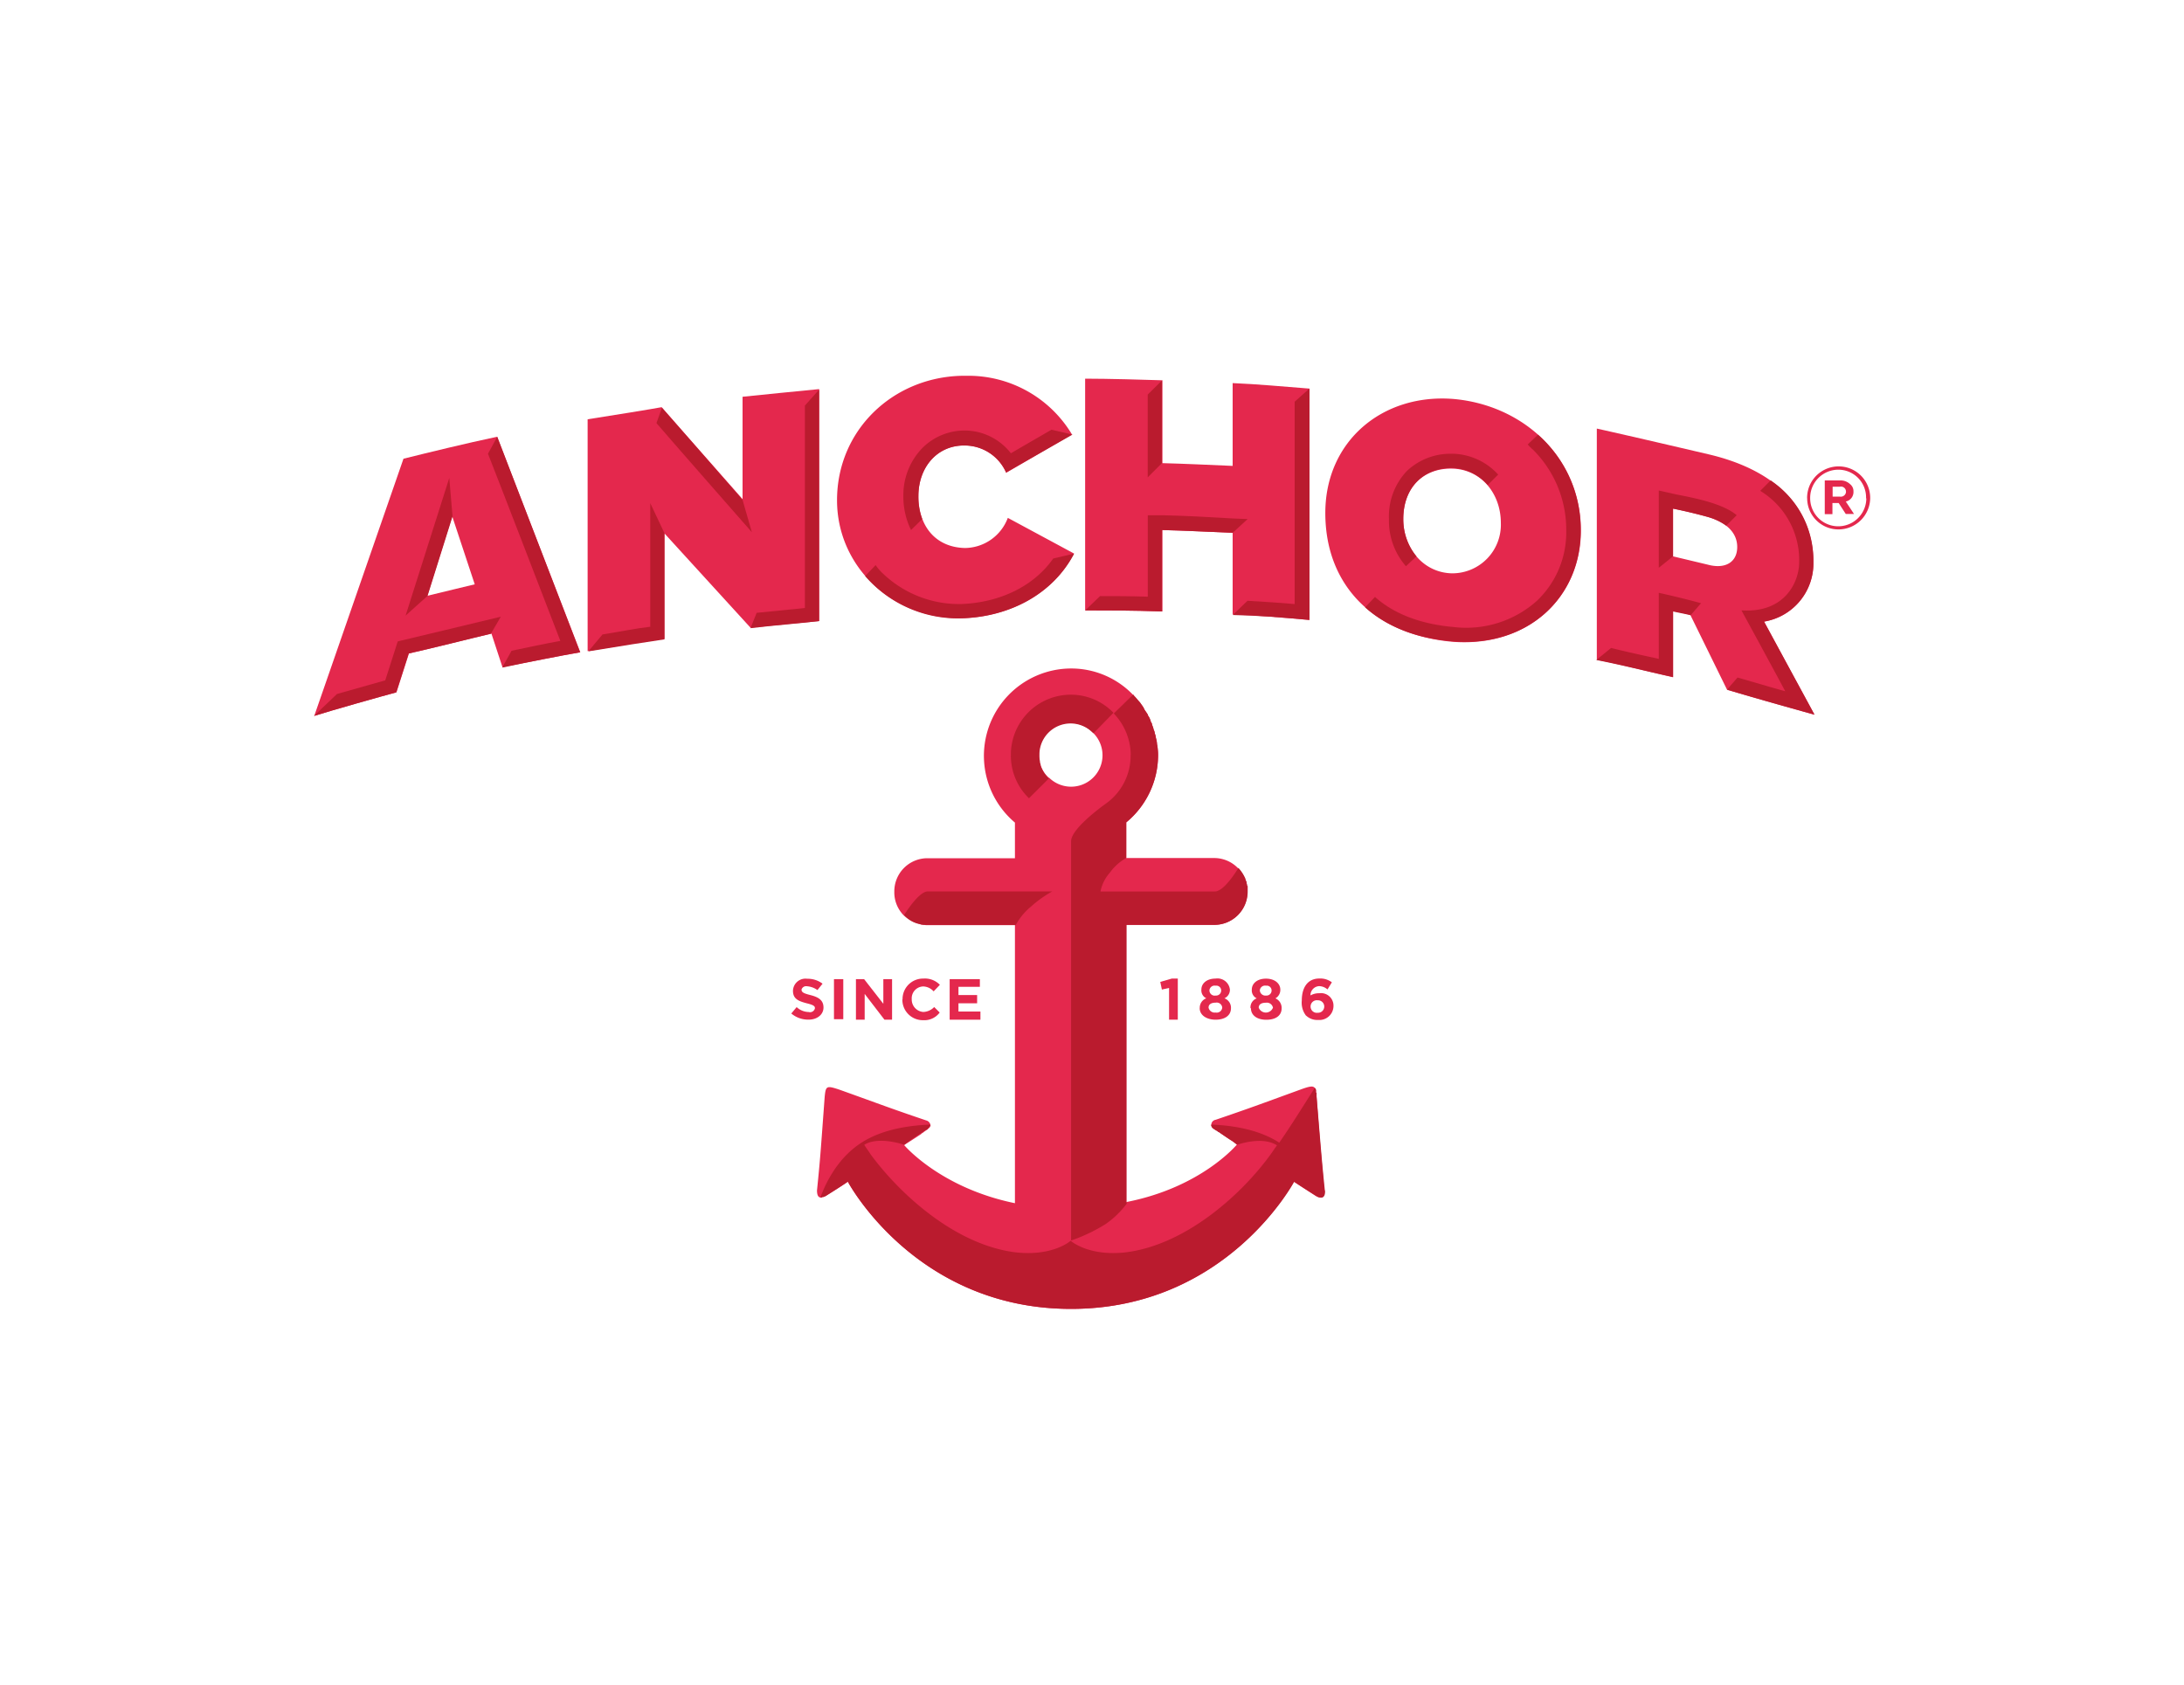 <svg xmlns="http://www.w3.org/2000/svg" xmlns:xlink="http://www.w3.org/1999/xlink" viewBox="0 0 350 270"><defs><style>.a{fill:none;}.b{clip-path:url(#a);}.c,.d{fill:#e4284d;}.c,.e{fill-rule:evenodd;}.e{fill:#ba1b2e;}</style><clipPath id="a"><rect class="a" x="50.33" y="60.25" width="249.33" height="149.5"/></clipPath></defs><title>anchorlogo</title><g class="b"><g class="b"><path class="c" d="M126.79,162.46l0.88-1.05a2.89,2.89,0,0,0,1.93.79,0.8,0.8,0,0,0,1-.61c0-.35-0.26-0.53-1.32-0.79-1.32-.35-2.2-0.7-2.2-2a2,2,0,0,1,2.28-1.93,3.92,3.92,0,0,1,2.46.79L131,158.68a3.28,3.28,0,0,0-1.67-.61,0.77,0.77,0,0,0-.88.53c0,0.44.35,0.61,1.41,0.88,1.4,0.35,2.11.88,2.11,2s-1,1.94-2.37,1.94a4.21,4.21,0,0,1-2.81-1"/><rect class="d" x="133.65" y="156.93" width="1.49" height="6.42"/><polygon class="c" points="137.17 156.93 138.48 156.93 141.56 160.88 141.56 156.93 142.96 156.93 142.96 163.43 141.74 163.43 138.57 159.3 138.57 163.43 137.17 163.43 137.17 156.93"/><path class="c" d="M144.64,160.18a3.28,3.28,0,0,1,3.34-3.34,3.32,3.32,0,0,1,2.64,1l-1,1.05a2.33,2.33,0,0,0-1.67-.79,1.9,1.9,0,0,0-1.84,2v0.09a2,2,0,0,0,1.84,2,2.52,2.52,0,0,0,1.76-.79l0.88,0.88a3.06,3.06,0,0,1-2.64,1.23,3.28,3.28,0,0,1-3.34-3.34"/><polygon class="c" points="152.19 156.93 157.03 156.93 157.03 158.16 153.6 158.16 153.6 159.48 156.59 159.48 156.59 160.8 153.6 160.8 153.6 162.12 157.12 162.12 157.12 163.43 152.19 163.43 152.19 156.93"/><polygon class="c" points="187.35 158.34 186.2 158.6 185.94 157.37 187.79 156.84 188.75 156.84 188.75 163.43 187.35 163.43 187.35 158.34"/><path class="c" d="M195.7,158.77a0.77,0.77,0,0,0-.88-0.79,0.84,0.84,0,0,0-1,.7v0.09a0.84,0.84,0,0,0,1,.79,0.81,0.81,0,0,0,.88-0.79m0.17,2.72a0.88,0.88,0,0,0-1.05-.79c-0.7,0-1.14.26-1.14,0.79a1,1,0,0,0,1.14.79,0.88,0.88,0,0,0,1.05-.79m-3.6.09a1.61,1.61,0,0,1,1.05-1.58,1.4,1.4,0,0,1-.79-1.4c0-1,.88-1.76,2.28-1.76a2,2,0,0,1,2.29,1.76,1.48,1.48,0,0,1-.88,1.4,1.61,1.61,0,0,1,1.05,1.58c0,1.23-1.05,1.85-2.46,1.85s-2.55-.7-2.55-1.85"/><path class="c" d="M203.78,158.77a0.77,0.77,0,0,0-.88-0.79,0.84,0.84,0,0,0-1,.7v0.09a0.89,0.89,0,0,0,1,.79,0.81,0.81,0,0,0,.88-0.79M204,161.5a1,1,0,0,0-1.14-.79c-0.7,0-1.14.26-1.14,0.79a1.22,1.22,0,0,0,2.28,0m-3.6.09a1.54,1.54,0,0,1,1-1.58,1.41,1.41,0,0,1-.79-1.4c0-1,.88-1.76,2.28-1.76s2.29,0.79,2.29,1.76a1.55,1.55,0,0,1-.79,1.4,1.66,1.66,0,0,1,1,1.58c0,1.23-1,1.85-2.46,1.85s-2.46-.7-2.46-1.85"/><path class="c" d="M212.22,161.32a1,1,0,0,0-1.05-1,1,1,0,0,0-1.14,1,1,1,0,0,0,1.14,1,1,1,0,0,0,1.05-1m-2.9,1.49a3.41,3.41,0,0,1-.7-2.46c0-2,.88-3.52,2.82-3.52a3.07,3.07,0,0,1,2,.61l-0.7,1.14a2.11,2.11,0,0,0-1.32-.53,1.47,1.47,0,0,0-1.41,1.49,2.73,2.73,0,0,1,1.41-.35,2,2,0,0,1,2.28,2,2.26,2.26,0,0,1-2.46,2.28,2.59,2.59,0,0,1-1.93-.7"/><path class="c" d="M168.1,124.67a4.52,4.52,0,0,1-1.32-2v-0.09a0.32,0.32,0,0,1-.09-0.26,0.3,0.3,0,0,0-.09-0.17V122c0-.35-0.09-0.61-0.09-1a5,5,0,0,1,8.61-3.6l0.09,0.09a5,5,0,0,1-7.12,7.12m44.12,66.09c-0.44-5.27-.53-5.54-1.23-15a1.11,1.11,0,0,1-.09-0.53v-0.44l-0.09-.09a0.32,0.32,0,0,0-.09-0.26,0.09,0.09,0,0,0-.09-0.09c-0.26-.26-0.79-0.17-2,0.26-7,2.55-8.17,3-13.8,4.92a0.82,0.82,0,0,0-.7.79v0.17a0.29,0.29,0,0,0,.09.17,0.09,0.09,0,0,0,.09.09,0.08,0.08,0,0,0,.09.09c0.09,0.09.17,0.09,0.26,0.18a2,2,0,0,0,.44.26l0.26,0.26a0.31,0.31,0,0,1,.17.09c0.7,0.44,1.41,1,1.85,1.23s0.7,0.53.88,0.61c0,0-5.63,6.86-17.67,9.23a0.09,0.09,0,0,0-.09.09V148.23h14.06a5.33,5.33,0,0,0,5.36-5.36v-0.52a2,2,0,0,0-.09-0.35v-0.17a1,1,0,0,1-.09-0.44,0.09,0.09,0,0,0-.09-0.09,0.67,0.67,0,0,0-.17-0.44v-0.09a5.3,5.3,0,0,0-4.92-3.25H180.49v-5.71a14,14,0,0,0,5.1-10.73c0-.52-0.09-1-0.09-1.4a1.28,1.28,0,0,1-.09-0.61c-0.09-.26-0.09-0.53-0.17-0.79a2.13,2.13,0,0,0-.17-0.7,1.6,1.6,0,0,0-.18-0.61l-0.26-.79a0.66,0.66,0,0,0-.18-0.44,8,8,0,0,0-.35-0.88,0.66,0.66,0,0,1-.17-0.35l-0.53-.79a1.34,1.34,0,0,1-.17-0.35,4.74,4.74,0,0,0-.61-0.79,0.49,0.49,0,0,0-.17-0.26c-0.26-.26-0.44-0.52-0.7-0.79a0.34,0.34,0,0,0-.17-0.17,13.75,13.75,0,0,0-9.93-4.22,14,14,0,0,0-9,24.7v5.71H148.59a5.31,5.31,0,0,0-5.27,5.36,5.24,5.24,0,0,0,1.49,3.78,5.44,5.44,0,0,0,2.72,1.41v0.09h0.53a1.09,1.09,0,0,0,.53.09h14.06v44.56c-12-2.46-17.76-9.32-17.76-9.32s1.41-.88,2.73-1.76a1.24,1.24,0,0,1,.35-0.26l0.09-.09c0.17-.09.35-0.26,0.53-0.35a0.34,0.34,0,0,0,.17-0.18c0.09,0,.09,0,0.09-0.09a0.09,0.09,0,0,0,.09-0.09c0.09,0,.09-0.09.09-0.17h0.09v-0.17a0.92,0.92,0,0,0-.7-0.79c-5.71-1.93-6.77-2.37-13.88-4.92-2.11-.7-2.2-0.61-2.38,1.14-0.7,9.49-.7,9.75-1.23,15,0,0.7.17,1.14,0.61,1.14h0.09a0.27,0.27,0,0,0,.17-0.09H132c0.09-.09.26-0.09,0.35-0.17,3.08-1.93,3.52-2.28,3.52-2.28s10.81,20.39,35.77,20.39,35.68-20.39,35.68-20.39l3.52,2.28c1,0.61,1.5.17,1.41-.88"/><path class="e" d="M162,121a9.49,9.49,0,0,0,2.9,6.94l3.17-3.16a5.38,5.38,0,0,1-1.32-2.11,0.41,0.41,0,0,0-.09-0.35V122a3.71,3.71,0,0,1-.09-1,5,5,0,0,1,8.52-3.6h0.09c0,0.09,0,.09.09,0.09l3.17-3.25a9.48,9.48,0,0,0-6.86-2.9A9.61,9.61,0,0,0,162,121"/><path class="e" d="M181.19,121a9.42,9.42,0,0,1-4,7.82c-1.58,1.14-5.54,4.22-5.54,6v64a26.56,26.56,0,0,0,5.54-2.64,14.62,14.62,0,0,0,3.43-3.34h-0.09V148.23h14.06a5.33,5.33,0,0,0,5.36-5.36V142c-0.09,0-.09-0.09-0.09-0.17s-0.09-.26-0.09-0.44v-0.09a0.89,0.89,0,0,1-.17-0.44,6.16,6.16,0,0,0-1.14-1.76s-2.2,3.78-3.78,3.78H176.36a6.39,6.39,0,0,1,1.49-3,8.19,8.19,0,0,1,2.64-2.37v-5.71a14,14,0,0,0,5.1-10.73,7.31,7.31,0,0,0-.09-1.4c0-.17-0.09-0.44-0.09-0.61a2.66,2.66,0,0,0-.17-0.79,2.13,2.13,0,0,0-.17-0.7,1.6,1.6,0,0,0-.18-0.61,2.86,2.86,0,0,0-.26-0.79,0.66,0.66,0,0,0-.18-0.44,2.58,2.58,0,0,0-.35-0.88,0.66,0.66,0,0,1-.17-0.35l-0.53-.79a1.14,1.14,0,0,0-.17-0.35l-0.53-.79-0.26-.26a6.14,6.14,0,0,0-.7-0.79,0.19,0.19,0,0,0-.17-0.17l-3.08,3a9.75,9.75,0,0,1,2.72,6.68"/><path class="e" d="M165.29,145.24a18.67,18.67,0,0,1,3.34-2.37H148.68c-1.49,0-3.78,3.78-3.78,3.78a4.46,4.46,0,0,0,2.64,1.49c0.18,0,.26.09,0.44,0.09h14.77v0.09a9.88,9.88,0,0,1,2.55-3.08"/><path class="e" d="M212.31,190.76c-0.53-5.27-.53-5.54-1.32-15v-0.62a0.09,0.09,0,0,1-.09-0.09v-0.44a0.18,0.18,0,0,1-.09-0.17,0.09,0.09,0,0,1-.09-0.09c-1.32,2-3.34,5.36-5.71,8.79-3.78-2.46-8.7-2.81-10.9-2.9v0.26c0.09,0,.09.09,0.09,0.17s0.09,0,.09.09,0.09,0,.09.09,0.17,0.09.26,0.18,0.26,0.17.44,0.26a0.45,0.45,0,0,0,.35.18,0.35,0.35,0,0,0,.18.17c0.61,0.44,1.32.88,1.84,1.23,0.35,0.26.7,0.53,0.79,0.61,1.58-.52,4.48-1.14,6.41.09-0.35.44-.61,0.88-1,1.41-4.48,6.24-13.45,14.5-23.2,15.73-6.06.7-8.87-1.85-8.87-1.85s-2.81,2.55-8.88,1.85c-9.75-1.23-18.63-9.49-23.2-15.73-0.26-.44-0.7-1-1-1.5,1.85-1.14,4.83-.52,6.42,0a31.68,31.68,0,0,1,2.64-1.84,0.45,0.45,0,0,1,.35-0.17,0.34,0.34,0,0,1,.18-0.18,1.8,1.8,0,0,1,.44-0.26,0.34,0.34,0,0,0,.17-0.18l0.09-.09a0.18,0.18,0,0,1,.18-0.09v-0.17a0.09,0.09,0,0,0,.09-0.09v-0.17c-2.2.09-7.21,0.44-11,2.9-4,2.55-5.89,6.86-6.59,8.79h0.09a0.32,0.32,0,0,0,.26-0.09H132c0.09-.09.26-0.09,0.35-0.17,3.08-1.93,3.52-2.28,3.52-2.28s10.81,20.39,35.77,20.39,35.77-20.39,35.77-20.39,0.44,0.35,3.52,2.28c1,0.61,1.49.17,1.41-.88"/><path class="c" d="M294.83,79.59a0.84,0.84,0,0,0,1-.7V78.8a0.8,0.8,0,0,0-1-.79h-1.14v1.58h1.14ZM292.46,77h2.46a2.18,2.18,0,0,1,1.58.61,1.41,1.41,0,0,1,.53,1.14V78.8a1.55,1.55,0,0,1-1.23,1.58l1.32,2H295.8l-1.14-1.76h-1V82.4h-1.23V77Zm6.59,2.9V79.76a4.44,4.44,0,0,0-4.48-4.48,4.52,4.52,0,0,0-4.48,4.57,4.48,4.48,0,1,0,9,0m-9.49,0a5.05,5.05,0,1,1,10.11-.09v0.09a5.08,5.08,0,0,1-5.1,5,5,5,0,0,1-5-5"/><path class="c" d="M278.4,87.67c0-2.37-1.85-4-4.75-4.83s-5.53-1.32-5.53-1.32v7.65l5.53,1.32c2.9,0.79,4.75-.44,4.75-2.82M268.12,98v10.55c-4.92-1.14-7.82-1.93-12.22-2.81V68.69s4.57,1,17.93,4.13c10.11,2.37,16.78,8.08,16.78,17.4a9.41,9.41,0,0,1-7.91,9.4l8.08,14.94c-0.88-.26-9.67-2.73-14-4l-5.89-12a24.23,24.23,0,0,0-2.81-.61"/><path class="e" d="M279.1,97.87s4.65,8.52,7,12.92c-2.55-.7-5.45-1.58-7.65-2.2l-1.67,1.93c4.22,1.32,13.09,3.78,14,4L282.7,99.63a9.49,9.49,0,0,0,7.91-9.49A15.39,15.39,0,0,0,283.76,77l-1.67,1.67a13,13,0,0,1,6.24,11.43c0,3.08-2.2,8.17-9.23,7.73m-13.27-2.81V105.6c-0.7-.17-1.58-0.35-1.58-0.35-2-.44-4-0.88-6.06-1.4l-2.37,1.93c4.48,0.88,7.38,1.67,12.3,2.73V98c1.14,0.26,2.2.44,2.81,0.61l1.67-1.93c-3.16-.88-6.77-1.67-6.77-1.67"/><path class="e" d="M278.31,82.58l-1.67,1.67a9.49,9.49,0,0,0-3-1.41c-2.9-.79-5.53-1.32-5.53-1.32v7.65L265.83,91V78.62l2.73,0.61c2.64,0.52,7.47,1.4,9.75,3.34"/><path class="c" d="M131.27,62.36V99.54c-3.69.35-6.68,0.62-11,1.06l-13.8-15.12v16.88c-2.37.35-7.47,1.14-12.3,2V67.2c4-.62,10.46-1.67,11.86-1.94L119,80V63.59c5.1-.53,6.95-0.7,12.3-1.23"/><path class="e" d="M121.26,98.22c1.58-.17,5.18-0.52,5.18-0.52s1.23-.09,2.55-0.26V65l2.28-2.55V99.54c-3.69.44-6.59,0.62-11,1.14ZM106.49,85.47v17c-2.37.35-7.47,1.14-12.21,1.93l2.28-2.72c2.82-.44,5.54-1,7.65-1.23V80.64Zm14-.17s-13.89-15.82-15.29-17.49l0.88-2.46L119,80.12Z"/><path class="c" d="M197.54,98.48V85.39c-4.39-.17-7.65-0.35-11.25-0.44V98c-4.74-.17-9.23-0.17-12.39-0.17V60.69c3.61,0,9.67.17,12.39,0.26V74.23c3.43,0.09,7.12.26,11.25,0.44V61.4c4,0.17,7.82.53,12.3,0.88V99.36c-4.92-.44-8.08-0.7-12.3-0.88"/><path class="e" d="M199.92,96.29c2.46,0.17,4.74.26,7.56,0.53V64.38l2.37-2.11V99.36c-4.92-.44-8.08-0.7-12.3-0.79Zm-2.37-10.9c-4.39-.17-7.65-0.35-11.34-0.44V98c-4.65-.17-9.14-0.17-12.3-0.17l2.38-2.29c2.2,0,4.83,0,7.65.09V82.58h2.37c3.78,0.09,7,.26,11.34.52l2.29,0.09Zm-13.62-8.88V63.24L186.2,61V74.23Z"/><path class="c" d="M76.08,93.65l-3.61-10.9-4,12.74c2.46-.61,6.95-1.67,7.65-1.85M65.54,104.72l-2,6.24c-2,.53-10.46,2.9-13.18,3.78L64.66,73.52c4.22-1.05,10-2.46,15-3.52L93,104.55c-3.08.52-8.79,1.67-12.48,2.37l-1.76-5.36c-2.82.61-10,2.46-13.18,3.17"/><path class="e" d="M72,76.6l-7,22.06,3.52-3.16,4-12.74Zm8.26,22.24-8.79,2.11-7.73,1.85s-1.49,4.65-2,6.24L54,111.23l-3.69,3.52c2.81-.88,11.16-3.25,13.18-3.78l2-6.24c3.16-.7,10.37-2.46,13.18-3.17ZM80.48,107c3.69-.79,9.4-1.93,12.48-2.46L79.69,70l-1.49,2.72c1.23,3.08,10,25.84,11.6,30-2.46.44-5.27,1.05-7.82,1.58Z"/><path class="c" d="M232.7,91.89c-4.57-.09-7.82-4-7.82-8.7,0-5,3.17-8.17,7.82-8.08s7.82,4,7.82,8.7a7.79,7.79,0,0,1-7.82,8.08m0.17-27.95c-11.34-.88-20.48,6.77-20.48,18.28,0,12,8.26,19.6,20.48,20.65,12,0.88,20.48-7.12,20.48-17.84,0-11.6-9.14-20.12-20.48-21.09"/><path class="e" d="M232.78,72.73a10.15,10.15,0,0,0-7.29,2.73,10.53,10.53,0,0,0-2.9,7.73,11.05,11.05,0,0,0,2.72,7.56L227,89.17a9.35,9.35,0,0,1-2.11-6c0-5,3.17-8.17,7.82-8.17a7.9,7.9,0,0,1,5.71,2.73l1.67-1.67a10.18,10.18,0,0,0-7.3-3.34"/><path class="e" d="M246.5,69.65l-1.67,1.58a7.75,7.75,0,0,0,.88.88A18.08,18.08,0,0,1,251,85a15.11,15.11,0,0,1-4.75,11.34A17,17,0,0,1,233,100.5c-5.1-.44-9.49-2-12.65-4.83l-1.58,1.67c3.52,3.17,8.35,5,14.06,5.45,12,1,20.48-7,20.48-17.76a20.24,20.24,0,0,0-6.86-15.38"/><path class="c" d="M161.51,83a7.42,7.42,0,0,1-6.86,4.83c-4.57-.09-7.47-3.34-7.47-8.35,0-4.57,3-8.17,7.47-8.09a7.24,7.24,0,0,1,6.59,4.39l10.55-6.15a19.35,19.35,0,0,0-17-9.4h-0.7c-11,.26-19.95,8.7-19.95,19.95,0,10.73,9.05,19.16,20.13,18.9,7.65-.26,14.5-4,17.84-10.37Z"/><path class="e" d="M172.14,88.73c-3.34,6.41-10.19,10.11-17.93,10.37a19.64,19.64,0,0,1-15.56-6.77l1.67-1.76a8.27,8.27,0,0,0,1.14,1.32,17.66,17.66,0,0,0,12.65,4.92c6.24-.26,11.6-2.9,14.68-7.3Z"/><path class="e" d="M171.88,69.65l-10.64,6.07a7.3,7.3,0,0,0-6.59-4.31c-4.48-.09-7.47,3.52-7.47,8.09a9.87,9.87,0,0,0,.61,3.69L146,84.95a12.16,12.16,0,0,1-1.23-5.45,10.82,10.82,0,0,1,3.08-7.73A9.57,9.57,0,0,1,154.65,69,9.4,9.4,0,0,1,162,72.65c1.94-1.14,4.39-2.55,6.51-3.78Z"/></g></g></svg>